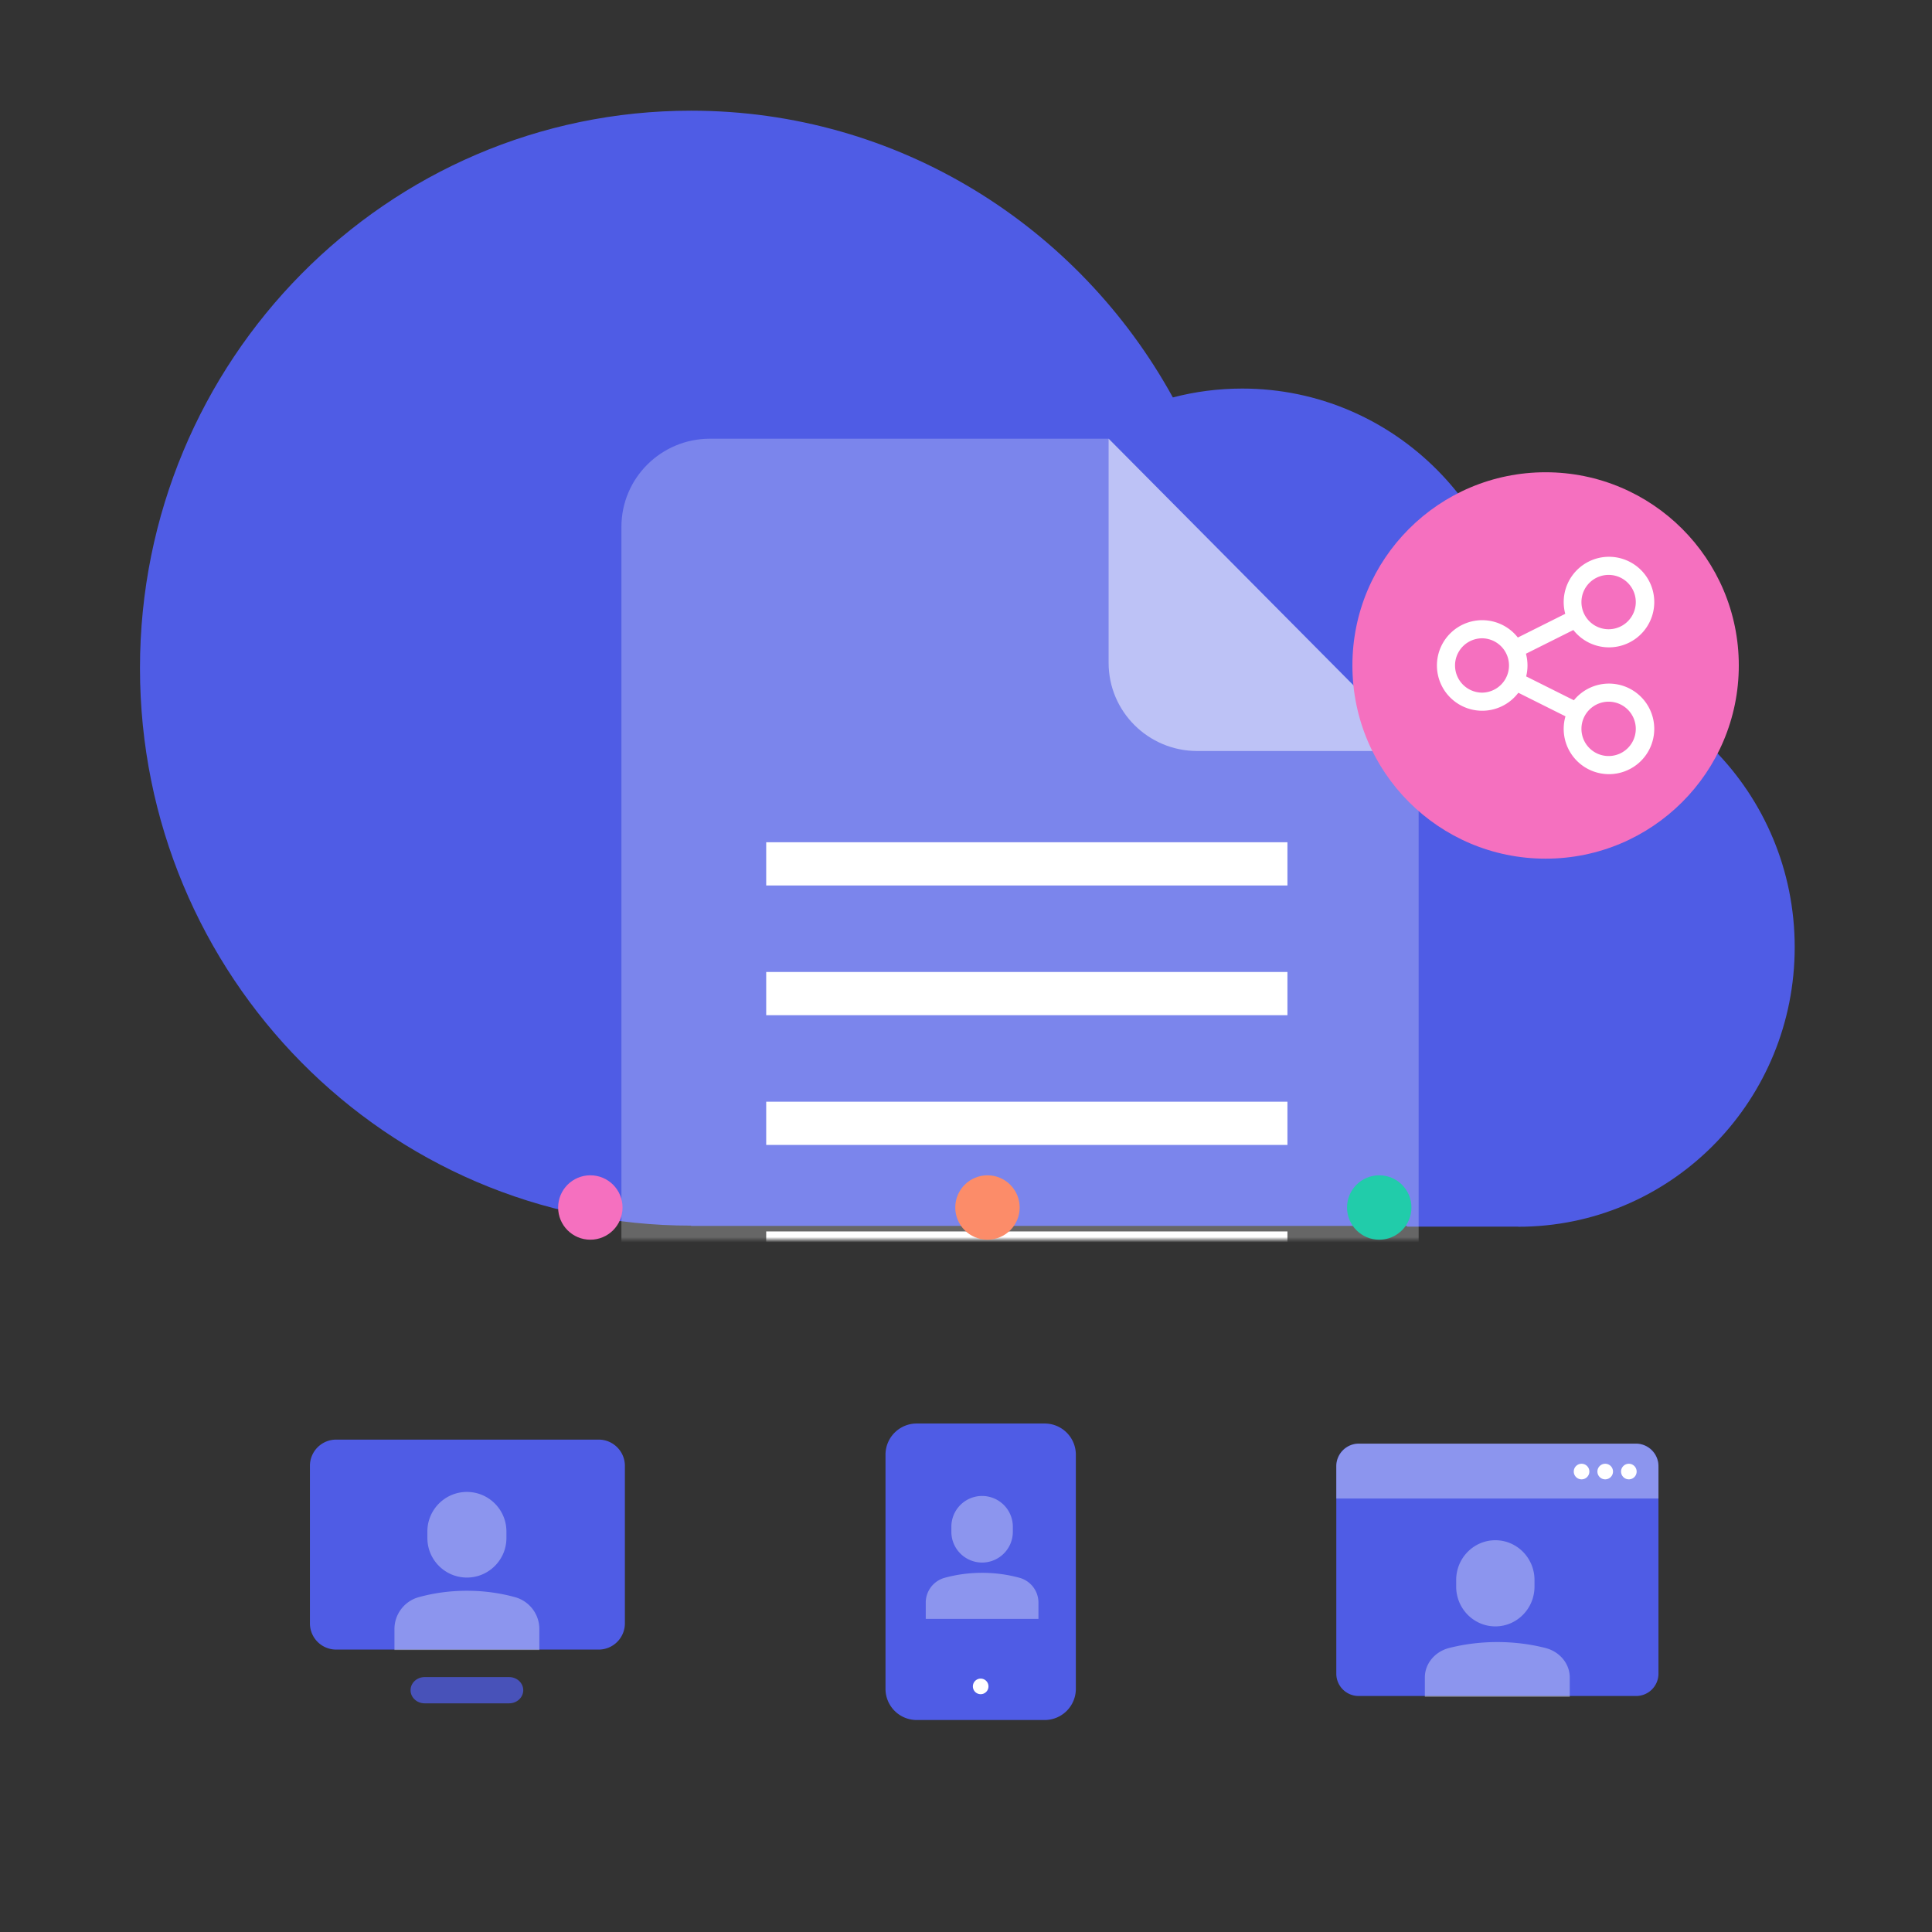 <svg xmlns="http://www.w3.org/2000/svg" xmlns:xlink="http://www.w3.org/1999/xlink" width="360" height="360" viewBox="0 0 360 360"><rect x="0" y="0" width="360" height="360" fill="#333333" stroke="none"/><defs><path id="a" d="M0 0h360v231H0z"></path></defs><g fill="none" fill-rule="evenodd"><g><mask id="b" fill="#fff"><use xlink:href="#a"></use></mask><g mask="url(#b)"><path fill="#4F5CE5" fill-rule="nonzero" d="M334.417 176.491c0-28.752-23.029-52.067-51.45-52.09-.05-28.726-23.086-51.998-51.495-51.998-4.463 0-8.795.573-12.927 1.652-17.533-31.868-51.168-53.431-89.779-53.431-56.71 0-102.683 46.51-102.683 103.877 0 57.366 45.973 103.877 102.683 103.877v.057H262.17v.135h20.751v.016c.44 0 .875-.004 1.31-.016h.004c27.835-.705 50.182-23.754 50.182-52.079"></path><g fill="#FFF" fill-rule="nonzero"><path d="M132.298 81.746h74.276l57.77 58.193v122.55c0 9.074-7.387 16.43-16.503 16.43H132.298c-9.117 0-16.506-7.356-16.506-16.43V98.176c0-9.075 7.39-16.431 16.506-16.431" opacity=".25"></path><path d="M206.574 81.746v41.762c0 9.075 7.39 16.43 16.506 16.43h41.265l-57.77-58.192z" opacity=".5"></path><g><path d="M239.896 229.457v8.057H142.77v-8.057h97.125zm0-24.17v8.056H142.77v-8.057h97.125zm0-24.172v8.057H142.77v-8.057h97.125zm0-24.17V165H142.77v-8.057h97.125z"></path></g></g></g></g><g fill-rule="nonzero" transform="rotate(-180 61 118.5)"><circle cx="12" cy="12" r="12"></circle><circle cx="12" cy="12" r="6" fill="#F570BF"></circle></g><g fill-rule="nonzero" transform="rotate(-180 98 118.5)"><circle cx="12" cy="12" r="12"></circle><circle cx="12" cy="12" r="6" fill="#FC8C69"></circle></g><g fill-rule="nonzero" transform="rotate(-180 134.5 118.5)"><circle cx="12" cy="12" r="12"></circle><circle cx="12" cy="12" r="6" fill="#21CCAA"></circle></g><g fill-rule="nonzero"><circle cx="36" cy="36" r="36" fill="#F570BF" transform="translate(252 88)"></circle><path fill="#FFF" d="M299.813 103.75a8.437 8.437 0 1 1-6.64 13.644l-8.835 4.418a8.456 8.456 0 0 1 .039 4.227l8.892 4.446a8.437 8.437 0 1 1-1.566 2.99l-8.782-4.39a8.437 8.437 0 1 1-.094-10.292l8.834-4.417a8.437 8.437 0 0 1 8.151-10.626zm0 27a5.063 5.063 0 1 0 0 10.125 5.063 5.063 0 0 0 0-10.125zm-23.625-11.813a5.063 5.063 0 1 0 0 10.126 5.063 5.063 0 0 0 0-10.125zm23.625-11.812a5.063 5.063 0 1 0 0 10.125 5.063 5.063 0 0 0 0-10.125z"></path></g><g fill-rule="nonzero"><path fill="#4F5CE5" d="M253.16 269a4.16 4.16 0 0 0-4.16 4.16v38.704a4.16 4.16 0 0 0 4.16 4.16h51.71a4.16 4.16 0 0 0 4.16-4.16V273.16a4.16 4.16 0 0 0-4.16-4.16h-51.71z"></path><path fill="#FFF" d="M287.986 307.083c2.581.662 4.407 2.806 4.51 5.26l.004.218v3.628h-27v-3.628c0-2.545 1.857-4.797 4.514-5.478 5.774-1.48 12.199-1.48 17.972 0zM278.636 287c3.948 0 7.173 3.199 7.293 7.18l.003.23v1.234c0 4.087-3.272 7.41-7.297 7.41-3.948 0-7.173-3.199-7.294-7.179l-.003-.23v-1.235c0-4.087 3.273-7.41 7.297-7.41zM304.752 269h-51.474a4.278 4.278 0 0 0-4.278 4.277v5.946h60.03v-5.946a4.278 4.278 0 0 0-4.278-4.277" opacity=".35"></path><path fill="#FFF" d="M294.702 272.75a1.452 1.452 0 1 1 0 2.905 1.452 1.452 0 0 1 0-2.905zm4.405 0a1.452 1.452 0 1 1 0 2.905 1.452 1.452 0 0 1 0-2.905zm4.404 0a1.452 1.452 0 1 1 .001 2.905 1.452 1.452 0 0 1 0-2.905z"></path><g><path fill="#4F5CE5" d="M57.75 302.485v-29.344a4.89 4.89 0 0 1 4.89-4.891h48.908c2.701 0 4.891 2.19 4.891 4.89v29.345a4.89 4.89 0 0 1-4.89 4.891H62.64a4.89 4.89 0 0 1-4.891-4.89"></path><path fill="#FFF" d="M95.986 297.613a6.169 6.169 0 0 1 4.51 5.685l.004.235v3.922h-27v-3.922a6.167 6.167 0 0 1 4.514-5.92c5.774-1.6 12.199-1.6 17.972 0zM87 278c3.984 0 7.239 3.18 7.36 7.135l.004.229v1.227c0 4.061-3.303 7.364-7.364 7.364-3.984 0-7.239-3.18-7.36-7.135l-.004-.23v-1.226c0-4.061 3.303-7.364 7.364-7.364z" opacity=".35"></path><path fill="#4F5CE5" fill-opacity=".75" d="M76.5 314.946c0-1.351 1.175-2.446 2.625-2.446h15.75c1.45 0 2.625 1.095 2.625 2.446 0 1.35-1.175 2.445-2.625 2.445h-15.75c-1.45 0-2.625-1.095-2.625-2.445"></path></g><g><path fill="#4F5CE5" d="M165 314.688V271.06a5.81 5.81 0 0 1 5.809-5.809h23.85a5.81 5.81 0 0 1 5.81 5.81v43.628a5.81 5.81 0 0 1-5.81 5.81h-23.85a5.81 5.81 0 0 1-5.809-5.81"></path><path fill="#FFF" d="M184.186 314.235a1.452 1.452 0 1 0-2.904 0 1.452 1.452 0 0 0 2.904 0"></path><path fill="#FFF" d="M189.99 294.005a4.798 4.798 0 0 1 3.506 4.422l.004.182v3.05h-21v-3.05a4.796 4.796 0 0 1 3.51-4.604c4.492-1.244 9.489-1.244 13.98 0zM183 278.75a5.733 5.733 0 0 1 5.725 5.55l.002.177v.955a5.733 5.733 0 0 1-5.727 5.727 5.733 5.733 0 0 1-5.725-5.549l-.002-.178v-.955A5.733 5.733 0 0 1 183 278.75z" opacity=".35"></path></g></g></g></svg>